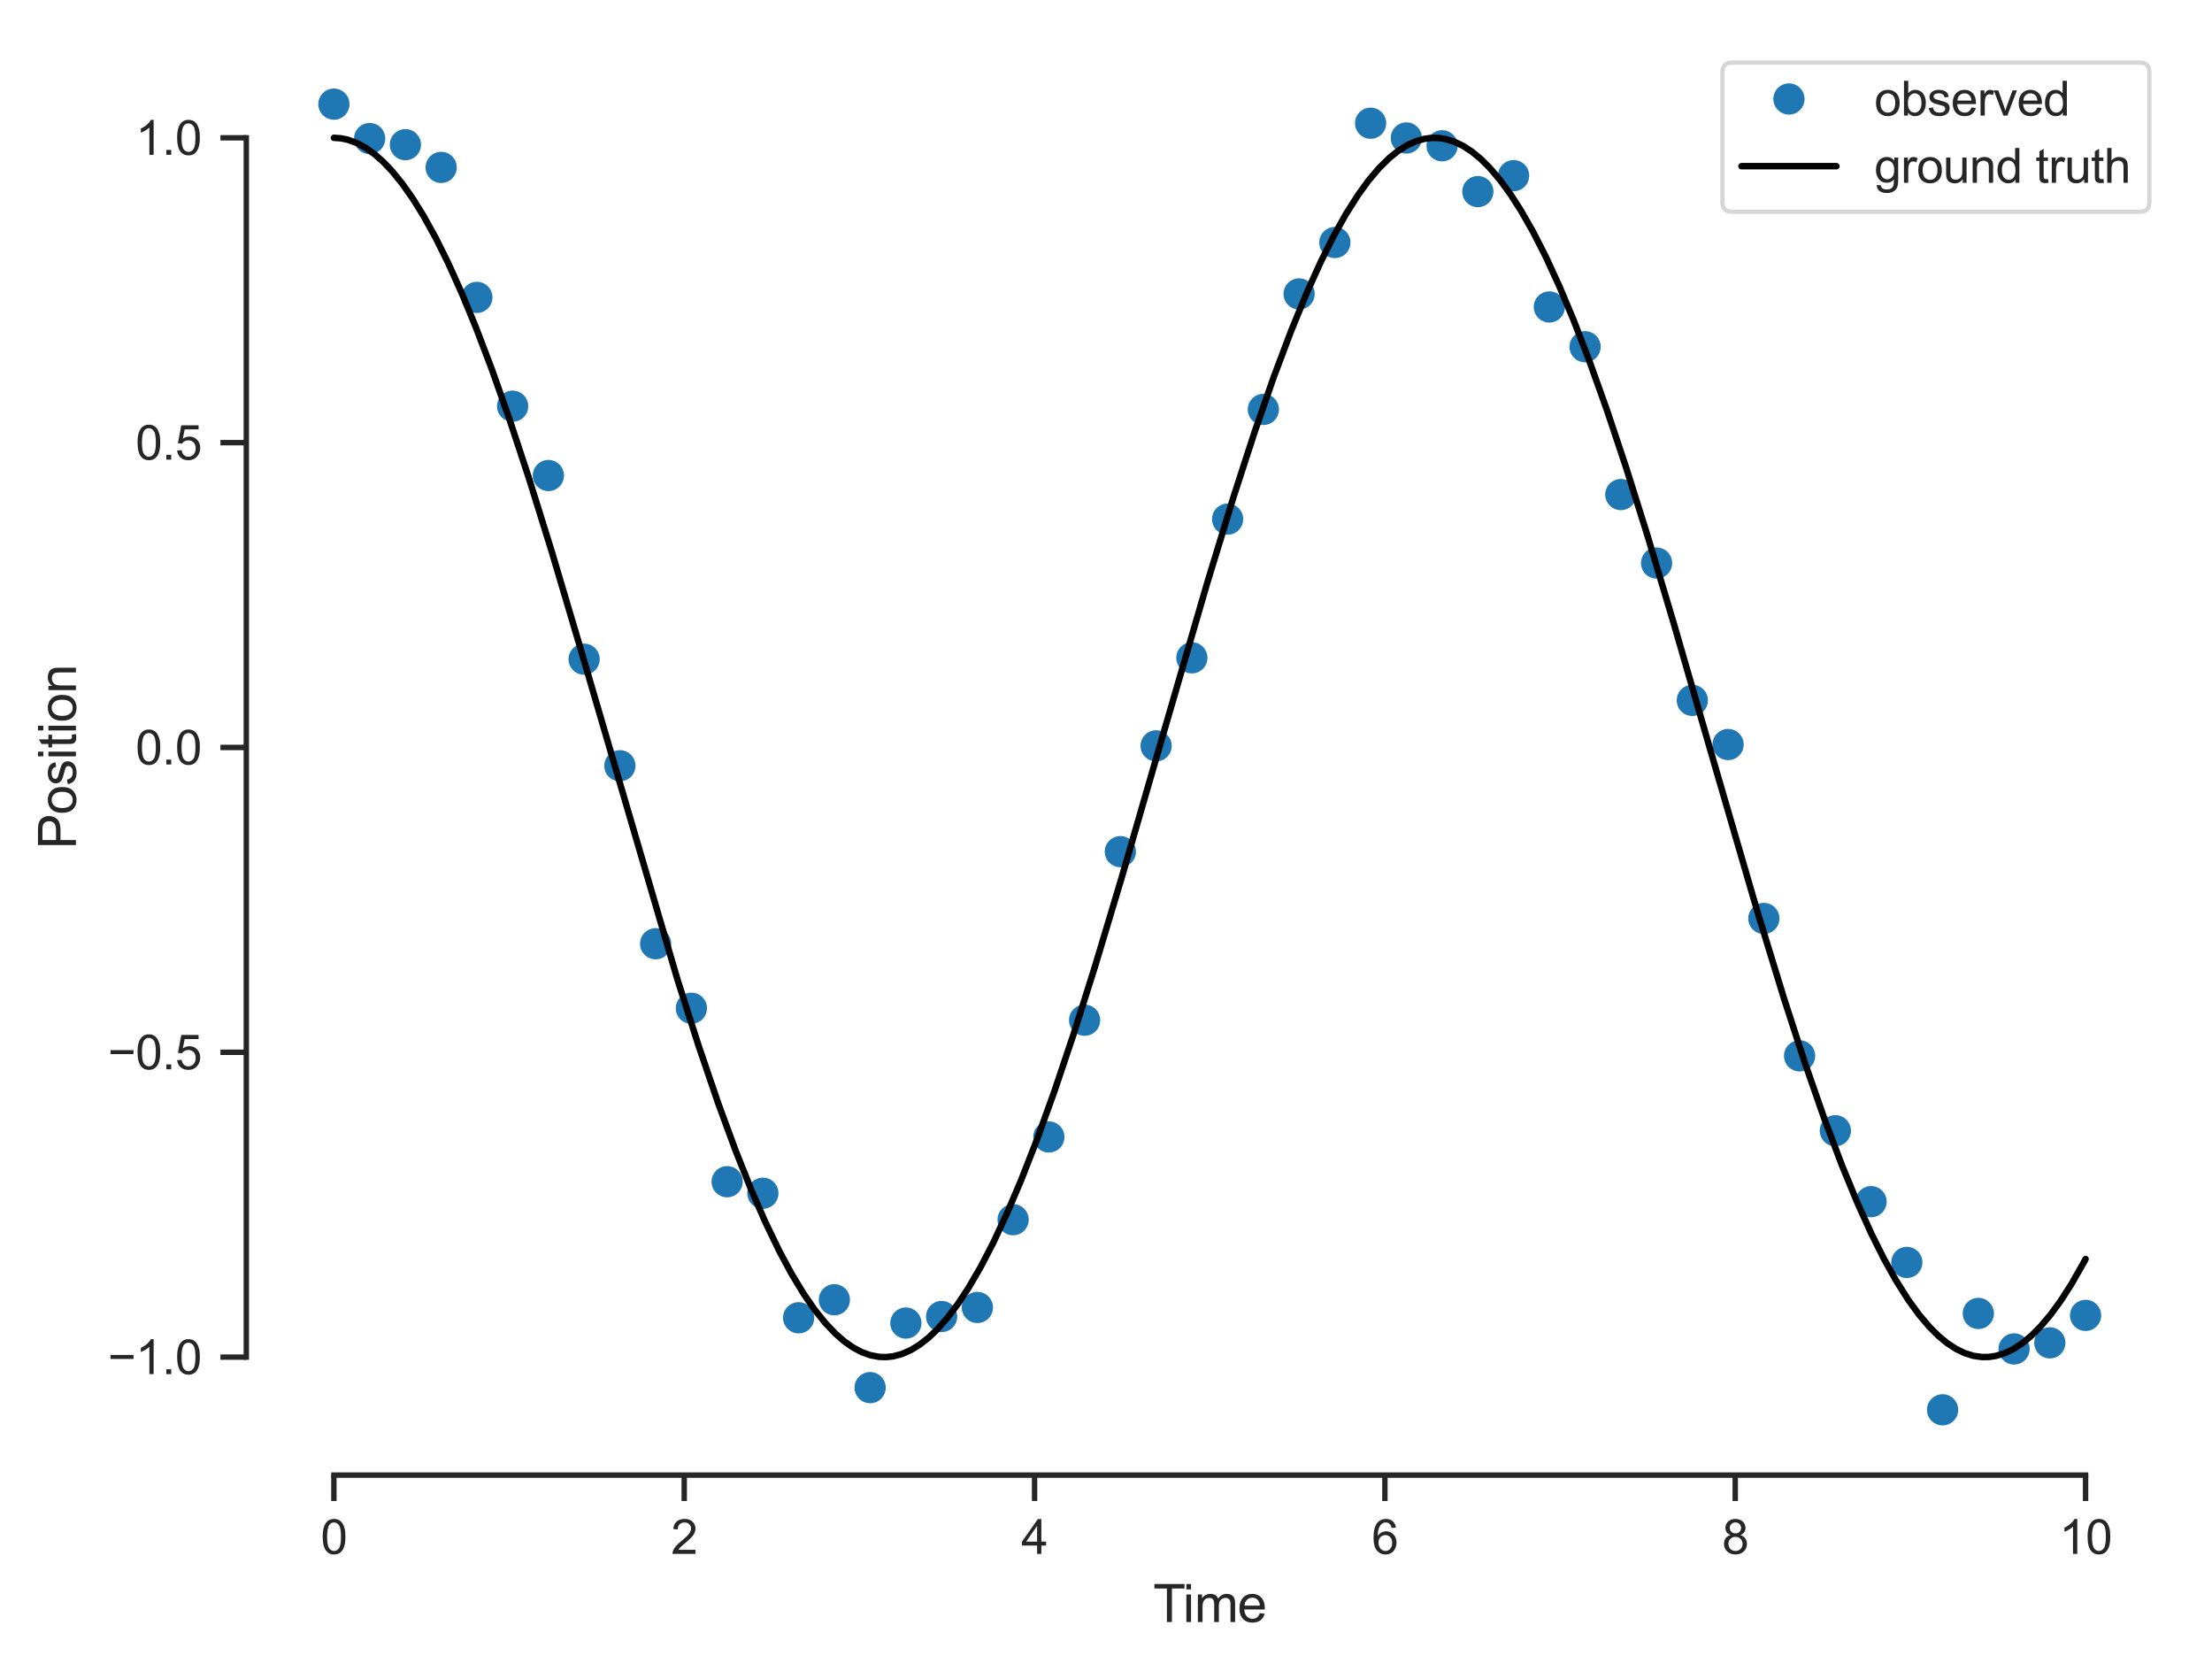 <?xml version="1.0" encoding="utf-8" standalone="no"?>
<!DOCTYPE svg PUBLIC "-//W3C//DTD SVG 1.1//EN"
  "http://www.w3.org/Graphics/SVG/1.1/DTD/svg11.dtd">
<svg xmlns:xlink="http://www.w3.org/1999/xlink" width="409.971pt" height="309.639pt" viewBox="0 0 409.971 309.639" xmlns="http://www.w3.org/2000/svg" version="1.1">
 <defs>
  <style type="text/css">*{stroke-linejoin: round; stroke-linecap: butt}</style>
 </defs>
 <g id="figure_1">
  <g id="patch_1">
   <path d="M 0 309.639 
L 409.971 309.639 
L 409.971 0 
L 0 0 
z
" style="fill: #ffffff"/>
  </g>
  <g id="axes_1">
   <g id="patch_2">
    <path d="M 45.651 273.312 
L 402.771 273.312 
L 402.771 7.2 
L 45.651 7.2 
z
" style="fill: #ffffff"/>
   </g>
   <g id="matplotlib.axis_1">
    <g id="xtick_1">
     <g id="line2d_1">
      <defs>
       <path id="mcd00cbd5be" d="M 0 0 
L 0 4.8 
" style="stroke: #262626"/>
      </defs>
      <g>
       <use xlink:href="#mcd00cbd5be" x="61.884" y="273.312" style="fill: #262626; stroke: #262626"/>
      </g>
     </g>
     <g id="text_1">
      <!-- 0 -->
      <g style="fill: #262626" transform="translate(59.437 287.911) scale(0.088 -0.088)">
       <defs>
        <path id="ArialMT-30" d="M 266 2259 
Q 266 3072 433 3567 
Q 600 4063 929 4331 
Q 1259 4600 1759 4600 
Q 2128 4600 2406 4451 
Q 2684 4303 2865 4023 
Q 3047 3744 3150 3342 
Q 3253 2941 3253 2259 
Q 3253 1453 3087 958 
Q 2922 463 2592 192 
Q 2263 -78 1759 -78 
Q 1097 -78 719 397 
Q 266 969 266 2259 
z
M 844 2259 
Q 844 1131 1108 757 
Q 1372 384 1759 384 
Q 2147 384 2411 759 
Q 2675 1134 2675 2259 
Q 2675 3391 2411 3762 
Q 2147 4134 1753 4134 
Q 1366 4134 1134 3806 
Q 844 3388 844 2259 
z
" transform="scale(0.016)"/>
       </defs>
       <use xlink:href="#ArialMT-30"/>
      </g>
     </g>
    </g>
    <g id="xtick_2">
     <g id="line2d_2">
      <g>
       <use xlink:href="#mcd00cbd5be" x="126.815" y="273.312" style="fill: #262626; stroke: #262626"/>
      </g>
     </g>
     <g id="text_2">
      <!-- 2 -->
      <g style="fill: #262626" transform="translate(124.368 287.911) scale(0.088 -0.088)">
       <defs>
        <path id="ArialMT-32" d="M 3222 541 
L 3222 0 
L 194 0 
Q 188 203 259 391 
Q 375 700 629 1000 
Q 884 1300 1366 1694 
Q 2113 2306 2375 2664 
Q 2638 3022 2638 3341 
Q 2638 3675 2398 3904 
Q 2159 4134 1775 4134 
Q 1369 4134 1125 3890 
Q 881 3647 878 3216 
L 300 3275 
Q 359 3922 746 4261 
Q 1134 4600 1788 4600 
Q 2447 4600 2831 4234 
Q 3216 3869 3216 3328 
Q 3216 3053 3103 2787 
Q 2991 2522 2730 2228 
Q 2469 1934 1863 1422 
Q 1356 997 1212 845 
Q 1069 694 975 541 
L 3222 541 
z
" transform="scale(0.016)"/>
       </defs>
       <use xlink:href="#ArialMT-32"/>
      </g>
     </g>
    </g>
    <g id="xtick_3">
     <g id="line2d_3">
      <g>
       <use xlink:href="#mcd00cbd5be" x="191.746" y="273.312" style="fill: #262626; stroke: #262626"/>
      </g>
     </g>
     <g id="text_3">
      <!-- 4 -->
      <g style="fill: #262626" transform="translate(189.299 287.911) scale(0.088 -0.088)">
       <defs>
        <path id="ArialMT-34" d="M 2069 0 
L 2069 1097 
L 81 1097 
L 81 1613 
L 2172 4581 
L 2631 4581 
L 2631 1613 
L 3250 1613 
L 3250 1097 
L 2631 1097 
L 2631 0 
L 2069 0 
z
M 2069 1613 
L 2069 3678 
L 634 1613 
L 2069 1613 
z
" transform="scale(0.016)"/>
       </defs>
       <use xlink:href="#ArialMT-34"/>
      </g>
     </g>
    </g>
    <g id="xtick_4">
     <g id="line2d_4">
      <g>
       <use xlink:href="#mcd00cbd5be" x="256.677" y="273.312" style="fill: #262626; stroke: #262626"/>
      </g>
     </g>
     <g id="text_4">
      <!-- 6 -->
      <g style="fill: #262626" transform="translate(254.23 287.911) scale(0.088 -0.088)">
       <defs>
        <path id="ArialMT-36" d="M 3184 3459 
L 2625 3416 
Q 2550 3747 2413 3897 
Q 2184 4138 1850 4138 
Q 1581 4138 1378 3988 
Q 1113 3794 959 3422 
Q 806 3050 800 2363 
Q 1003 2672 1297 2822 
Q 1591 2972 1913 2972 
Q 2475 2972 2870 2558 
Q 3266 2144 3266 1488 
Q 3266 1056 3080 686 
Q 2894 316 2569 119 
Q 2244 -78 1831 -78 
Q 1128 -78 684 439 
Q 241 956 241 2144 
Q 241 3472 731 4075 
Q 1159 4600 1884 4600 
Q 2425 4600 2770 4297 
Q 3116 3994 3184 3459 
z
M 888 1484 
Q 888 1194 1011 928 
Q 1134 663 1356 523 
Q 1578 384 1822 384 
Q 2178 384 2434 671 
Q 2691 959 2691 1453 
Q 2691 1928 2437 2201 
Q 2184 2475 1800 2475 
Q 1419 2475 1153 2201 
Q 888 1928 888 1484 
z
" transform="scale(0.016)"/>
       </defs>
       <use xlink:href="#ArialMT-36"/>
      </g>
     </g>
    </g>
    <g id="xtick_5">
     <g id="line2d_5">
      <g>
       <use xlink:href="#mcd00cbd5be" x="321.608" y="273.312" style="fill: #262626; stroke: #262626"/>
      </g>
     </g>
     <g id="text_5">
      <!-- 8 -->
      <g style="fill: #262626" transform="translate(319.161 287.911) scale(0.088 -0.088)">
       <defs>
        <path id="ArialMT-38" d="M 1131 2484 
Q 781 2613 612 2850 
Q 444 3088 444 3419 
Q 444 3919 803 4259 
Q 1163 4600 1759 4600 
Q 2359 4600 2725 4251 
Q 3091 3903 3091 3403 
Q 3091 3084 2923 2848 
Q 2756 2613 2416 2484 
Q 2838 2347 3058 2040 
Q 3278 1734 3278 1309 
Q 3278 722 2862 322 
Q 2447 -78 1769 -78 
Q 1091 -78 675 323 
Q 259 725 259 1325 
Q 259 1772 486 2073 
Q 713 2375 1131 2484 
z
M 1019 3438 
Q 1019 3113 1228 2906 
Q 1438 2700 1772 2700 
Q 2097 2700 2305 2904 
Q 2513 3109 2513 3406 
Q 2513 3716 2298 3927 
Q 2084 4138 1766 4138 
Q 1444 4138 1231 3931 
Q 1019 3725 1019 3438 
z
M 838 1322 
Q 838 1081 952 856 
Q 1066 631 1291 507 
Q 1516 384 1775 384 
Q 2178 384 2440 643 
Q 2703 903 2703 1303 
Q 2703 1709 2433 1975 
Q 2163 2241 1756 2241 
Q 1359 2241 1098 1978 
Q 838 1716 838 1322 
z
" transform="scale(0.016)"/>
       </defs>
       <use xlink:href="#ArialMT-38"/>
      </g>
     </g>
    </g>
    <g id="xtick_6">
     <g id="line2d_6">
      <g>
       <use xlink:href="#mcd00cbd5be" x="386.539" y="273.312" style="fill: #262626; stroke: #262626"/>
      </g>
     </g>
     <g id="text_6">
      <!-- 10 -->
      <g style="fill: #262626" transform="translate(381.645 287.911) scale(0.088 -0.088)">
       <defs>
        <path id="ArialMT-31" d="M 2384 0 
L 1822 0 
L 1822 3584 
Q 1619 3391 1289 3197 
Q 959 3003 697 2906 
L 697 3450 
Q 1169 3672 1522 3987 
Q 1875 4303 2022 4600 
L 2384 4600 
L 2384 0 
z
" transform="scale(0.016)"/>
       </defs>
       <use xlink:href="#ArialMT-31"/>
       <use xlink:href="#ArialMT-30" x="55.615"/>
      </g>
     </g>
    </g>
    <g id="text_7">
     <!-- Time -->
     <g style="fill: #262626" transform="translate(213.726 300.531) scale(0.096 -0.096)">
      <defs>
       <path id="ArialMT-54" d="M 1659 0 
L 1659 4041 
L 150 4041 
L 150 4581 
L 3781 4581 
L 3781 4041 
L 2266 4041 
L 2266 0 
L 1659 0 
z
" transform="scale(0.016)"/>
       <path id="ArialMT-69" d="M 425 3934 
L 425 4581 
L 988 4581 
L 988 3934 
L 425 3934 
z
M 425 0 
L 425 3319 
L 988 3319 
L 988 0 
L 425 0 
z
" transform="scale(0.016)"/>
       <path id="ArialMT-6d" d="M 422 0 
L 422 3319 
L 925 3319 
L 925 2853 
Q 1081 3097 1340 3245 
Q 1600 3394 1931 3394 
Q 2300 3394 2536 3241 
Q 2772 3088 2869 2813 
Q 3263 3394 3894 3394 
Q 4388 3394 4653 3120 
Q 4919 2847 4919 2278 
L 4919 0 
L 4359 0 
L 4359 2091 
Q 4359 2428 4304 2576 
Q 4250 2725 4106 2815 
Q 3963 2906 3769 2906 
Q 3419 2906 3187 2673 
Q 2956 2441 2956 1928 
L 2956 0 
L 2394 0 
L 2394 2156 
Q 2394 2531 2256 2718 
Q 2119 2906 1806 2906 
Q 1569 2906 1367 2781 
Q 1166 2656 1075 2415 
Q 984 2175 984 1722 
L 984 0 
L 422 0 
z
" transform="scale(0.016)"/>
       <path id="ArialMT-65" d="M 2694 1069 
L 3275 997 
Q 3138 488 2766 206 
Q 2394 -75 1816 -75 
Q 1088 -75 661 373 
Q 234 822 234 1631 
Q 234 2469 665 2931 
Q 1097 3394 1784 3394 
Q 2450 3394 2872 2941 
Q 3294 2488 3294 1666 
Q 3294 1616 3291 1516 
L 816 1516 
Q 847 969 1125 678 
Q 1403 388 1819 388 
Q 2128 388 2347 550 
Q 2566 713 2694 1069 
z
M 847 1978 
L 2700 1978 
Q 2663 2397 2488 2606 
Q 2219 2931 1791 2931 
Q 1403 2931 1139 2672 
Q 875 2413 847 1978 
z
" transform="scale(0.016)"/>
      </defs>
      <use xlink:href="#ArialMT-54"/>
      <use xlink:href="#ArialMT-69" x="57.334"/>
      <use xlink:href="#ArialMT-6d" x="79.551"/>
      <use xlink:href="#ArialMT-65" x="162.852"/>
     </g>
    </g>
   </g>
   <g id="matplotlib.axis_2">
    <g id="ytick_1">
     <g id="line2d_7">
      <defs>
       <path id="m7b338742dd" d="M 0 0 
L -4.8 0 
" style="stroke: #262626"/>
      </defs>
      <g>
       <use xlink:href="#m7b338742dd" x="45.651" y="251.453" style="fill: #262626; stroke: #262626"/>
      </g>
     </g>
     <g id="text_8">
      <!-- −1.0 -->
      <g style="fill: #262626" transform="translate(19.98 254.603) scale(0.088 -0.088)">
       <defs>
        <path id="ArialMT-2212" d="M 3381 1997 
L 356 1997 
L 356 2522 
L 3381 2522 
L 3381 1997 
z
" transform="scale(0.016)"/>
        <path id="ArialMT-2e" d="M 581 0 
L 581 641 
L 1222 641 
L 1222 0 
L 581 0 
z
" transform="scale(0.016)"/>
       </defs>
       <use xlink:href="#ArialMT-2212"/>
       <use xlink:href="#ArialMT-31" x="58.398"/>
       <use xlink:href="#ArialMT-2e" x="114.014"/>
       <use xlink:href="#ArialMT-30" x="141.797"/>
      </g>
     </g>
    </g>
    <g id="ytick_2">
     <g id="line2d_8">
      <g>
       <use xlink:href="#m7b338742dd" x="45.651" y="194.974" style="fill: #262626; stroke: #262626"/>
      </g>
     </g>
     <g id="text_9">
      <!-- −0.5 -->
      <g style="fill: #262626" transform="translate(19.98 198.123) scale(0.088 -0.088)">
       <defs>
        <path id="ArialMT-35" d="M 266 1200 
L 856 1250 
Q 922 819 1161 601 
Q 1400 384 1738 384 
Q 2144 384 2425 690 
Q 2706 997 2706 1503 
Q 2706 1984 2436 2262 
Q 2166 2541 1728 2541 
Q 1456 2541 1237 2417 
Q 1019 2294 894 2097 
L 366 2166 
L 809 4519 
L 3088 4519 
L 3088 3981 
L 1259 3981 
L 1013 2750 
Q 1425 3038 1878 3038 
Q 2478 3038 2890 2622 
Q 3303 2206 3303 1553 
Q 3303 931 2941 478 
Q 2500 -78 1738 -78 
Q 1113 -78 717 272 
Q 322 622 266 1200 
z
" transform="scale(0.016)"/>
       </defs>
       <use xlink:href="#ArialMT-2212"/>
       <use xlink:href="#ArialMT-30" x="58.398"/>
       <use xlink:href="#ArialMT-2e" x="114.014"/>
       <use xlink:href="#ArialMT-35" x="141.797"/>
      </g>
     </g>
    </g>
    <g id="ytick_3">
     <g id="line2d_9">
      <g>
       <use xlink:href="#m7b338742dd" x="45.651" y="138.494" style="fill: #262626; stroke: #262626"/>
      </g>
     </g>
     <g id="text_10">
      <!-- 0.0 -->
      <g style="fill: #262626" transform="translate(25.119 141.644) scale(0.088 -0.088)">
       <use xlink:href="#ArialMT-30"/>
       <use xlink:href="#ArialMT-2e" x="55.615"/>
       <use xlink:href="#ArialMT-30" x="83.398"/>
      </g>
     </g>
    </g>
    <g id="ytick_4">
     <g id="line2d_10">
      <g>
       <use xlink:href="#m7b338742dd" x="45.651" y="82.014" style="fill: #262626; stroke: #262626"/>
      </g>
     </g>
     <g id="text_11">
      <!-- 0.5 -->
      <g style="fill: #262626" transform="translate(25.119 85.164) scale(0.088 -0.088)">
       <use xlink:href="#ArialMT-30"/>
       <use xlink:href="#ArialMT-2e" x="55.615"/>
       <use xlink:href="#ArialMT-35" x="83.398"/>
      </g>
     </g>
    </g>
    <g id="ytick_5">
     <g id="line2d_11">
      <g>
       <use xlink:href="#m7b338742dd" x="45.651" y="25.535" style="fill: #262626; stroke: #262626"/>
      </g>
     </g>
     <g id="text_12">
      <!-- 1.0 -->
      <g style="fill: #262626" transform="translate(25.119 28.684) scale(0.088 -0.088)">
       <use xlink:href="#ArialMT-31"/>
       <use xlink:href="#ArialMT-2e" x="55.615"/>
       <use xlink:href="#ArialMT-30" x="83.398"/>
      </g>
     </g>
    </g>
    <g id="text_13">
     <!-- Position -->
     <g style="fill: #262626" transform="translate(14.072 157.332) rotate(-90) scale(0.096 -0.096)">
      <defs>
       <path id="ArialMT-50" d="M 494 0 
L 494 4581 
L 2222 4581 
Q 2678 4581 2919 4538 
Q 3256 4481 3484 4323 
Q 3713 4166 3852 3881 
Q 3991 3597 3991 3256 
Q 3991 2672 3619 2267 
Q 3247 1863 2275 1863 
L 1100 1863 
L 1100 0 
L 494 0 
z
M 1100 2403 
L 2284 2403 
Q 2872 2403 3119 2622 
Q 3366 2841 3366 3238 
Q 3366 3525 3220 3729 
Q 3075 3934 2838 4000 
Q 2684 4041 2272 4041 
L 1100 4041 
L 1100 2403 
z
" transform="scale(0.016)"/>
       <path id="ArialMT-6f" d="M 213 1659 
Q 213 2581 725 3025 
Q 1153 3394 1769 3394 
Q 2453 3394 2887 2945 
Q 3322 2497 3322 1706 
Q 3322 1066 3130 698 
Q 2938 331 2570 128 
Q 2203 -75 1769 -75 
Q 1072 -75 642 372 
Q 213 819 213 1659 
z
M 791 1659 
Q 791 1022 1069 705 
Q 1347 388 1769 388 
Q 2188 388 2466 706 
Q 2744 1025 2744 1678 
Q 2744 2294 2464 2611 
Q 2184 2928 1769 2928 
Q 1347 2928 1069 2612 
Q 791 2297 791 1659 
z
" transform="scale(0.016)"/>
       <path id="ArialMT-73" d="M 197 991 
L 753 1078 
Q 800 744 1014 566 
Q 1228 388 1613 388 
Q 2000 388 2187 545 
Q 2375 703 2375 916 
Q 2375 1106 2209 1216 
Q 2094 1291 1634 1406 
Q 1016 1563 777 1677 
Q 538 1791 414 1992 
Q 291 2194 291 2438 
Q 291 2659 392 2848 
Q 494 3038 669 3163 
Q 800 3259 1026 3326 
Q 1253 3394 1513 3394 
Q 1903 3394 2198 3281 
Q 2494 3169 2634 2976 
Q 2775 2784 2828 2463 
L 2278 2388 
Q 2241 2644 2061 2787 
Q 1881 2931 1553 2931 
Q 1166 2931 1000 2803 
Q 834 2675 834 2503 
Q 834 2394 903 2306 
Q 972 2216 1119 2156 
Q 1203 2125 1616 2013 
Q 2213 1853 2448 1751 
Q 2684 1650 2818 1456 
Q 2953 1263 2953 975 
Q 2953 694 2789 445 
Q 2625 197 2315 61 
Q 2006 -75 1616 -75 
Q 969 -75 630 194 
Q 291 463 197 991 
z
" transform="scale(0.016)"/>
       <path id="ArialMT-74" d="M 1650 503 
L 1731 6 
Q 1494 -44 1306 -44 
Q 1000 -44 831 53 
Q 663 150 594 308 
Q 525 466 525 972 
L 525 2881 
L 113 2881 
L 113 3319 
L 525 3319 
L 525 4141 
L 1084 4478 
L 1084 3319 
L 1650 3319 
L 1650 2881 
L 1084 2881 
L 1084 941 
Q 1084 700 1114 631 
Q 1144 563 1211 522 
Q 1278 481 1403 481 
Q 1497 481 1650 503 
z
" transform="scale(0.016)"/>
       <path id="ArialMT-6e" d="M 422 0 
L 422 3319 
L 928 3319 
L 928 2847 
Q 1294 3394 1984 3394 
Q 2284 3394 2536 3286 
Q 2788 3178 2913 3003 
Q 3038 2828 3088 2588 
Q 3119 2431 3119 2041 
L 3119 0 
L 2556 0 
L 2556 2019 
Q 2556 2363 2490 2533 
Q 2425 2703 2258 2804 
Q 2091 2906 1866 2906 
Q 1506 2906 1245 2678 
Q 984 2450 984 1813 
L 984 0 
L 422 0 
z
" transform="scale(0.016)"/>
      </defs>
      <use xlink:href="#ArialMT-50"/>
      <use xlink:href="#ArialMT-6f" x="66.699"/>
      <use xlink:href="#ArialMT-73" x="122.314"/>
      <use xlink:href="#ArialMT-69" x="172.314"/>
      <use xlink:href="#ArialMT-74" x="194.531"/>
      <use xlink:href="#ArialMT-69" x="222.314"/>
      <use xlink:href="#ArialMT-6f" x="244.531"/>
      <use xlink:href="#ArialMT-6e" x="300.146"/>
     </g>
    </g>
   </g>
   <g id="line2d_12">
    <path d="M 61.884 19.296 
L 68.51 25.672 
L 75.135 26.807 
L 81.761 31.019 
L 88.386 55.101 
L 95.012 75.263 
L 101.638 88.107 
L 108.263 122.139 
L 114.889 141.884 
L 121.514 174.858 
L 128.14 186.811 
L 134.766 218.953 
L 141.391 221.087 
L 148.017 244.162 
L 154.642 240.824 
L 161.268 257.108 
L 167.894 245.144 
L 174.519 243.933 
L 181.145 242.253 
L 187.77 225.993 
L 194.396 210.664 
L 201.022 189.027 
L 207.647 157.797 
L 214.273 138.194 
L 220.898 121.881 
L 227.524 96.188 
L 234.15 75.863 
L 240.775 54.459 
L 247.401 44.931 
L 254.026 22.832 
L 260.652 25.566 
L 267.278 27.009 
L 273.903 35.499 
L 280.529 32.546 
L 287.154 56.875 
L 293.78 64.249 
L 300.406 91.635 
L 307.031 104.326 
L 313.657 129.768 
L 320.282 137.949 
L 326.908 170.176 
L 333.534 195.633 
L 340.159 209.504 
L 346.785 222.649 
L 353.41 233.907 
L 360.036 261.216 
L 366.662 243.36 
L 373.287 249.935 
L 379.913 248.807 
L 386.539 243.72 
" clip-path="url(#pd2be9e8f5e)" style="fill: none"/>
    <defs>
     <path id="mcaacd1dd23" d="M 0 2.4 
C 0.636 2.4 1.247 2.147 1.697 1.697 
C 2.147 1.247 2.4 0.636 2.4 0 
C 2.4 -0.636 2.147 -1.247 1.697 -1.697 
C 1.247 -2.147 0.636 -2.4 0 -2.4 
C -0.636 -2.4 -1.247 -2.147 -1.697 -1.697 
C -2.147 -1.247 -2.4 -0.636 -2.4 0 
C -2.4 0.636 -2.147 1.247 -1.697 1.697 
C -1.247 2.147 -0.636 2.4 0 2.4 
z
" style="stroke: #1f77b4"/>
    </defs>
    <g clip-path="url(#pd2be9e8f5e)">
     <use xlink:href="#mcaacd1dd23" x="61.884" y="19.296" style="fill: #1f77b4; stroke: #1f77b4"/>
     <use xlink:href="#mcaacd1dd23" x="68.51" y="25.672" style="fill: #1f77b4; stroke: #1f77b4"/>
     <use xlink:href="#mcaacd1dd23" x="75.135" y="26.807" style="fill: #1f77b4; stroke: #1f77b4"/>
     <use xlink:href="#mcaacd1dd23" x="81.761" y="31.019" style="fill: #1f77b4; stroke: #1f77b4"/>
     <use xlink:href="#mcaacd1dd23" x="88.386" y="55.101" style="fill: #1f77b4; stroke: #1f77b4"/>
     <use xlink:href="#mcaacd1dd23" x="95.012" y="75.263" style="fill: #1f77b4; stroke: #1f77b4"/>
     <use xlink:href="#mcaacd1dd23" x="101.638" y="88.107" style="fill: #1f77b4; stroke: #1f77b4"/>
     <use xlink:href="#mcaacd1dd23" x="108.263" y="122.139" style="fill: #1f77b4; stroke: #1f77b4"/>
     <use xlink:href="#mcaacd1dd23" x="114.889" y="141.884" style="fill: #1f77b4; stroke: #1f77b4"/>
     <use xlink:href="#mcaacd1dd23" x="121.514" y="174.858" style="fill: #1f77b4; stroke: #1f77b4"/>
     <use xlink:href="#mcaacd1dd23" x="128.14" y="186.811" style="fill: #1f77b4; stroke: #1f77b4"/>
     <use xlink:href="#mcaacd1dd23" x="134.766" y="218.953" style="fill: #1f77b4; stroke: #1f77b4"/>
     <use xlink:href="#mcaacd1dd23" x="141.391" y="221.087" style="fill: #1f77b4; stroke: #1f77b4"/>
     <use xlink:href="#mcaacd1dd23" x="148.017" y="244.162" style="fill: #1f77b4; stroke: #1f77b4"/>
     <use xlink:href="#mcaacd1dd23" x="154.642" y="240.824" style="fill: #1f77b4; stroke: #1f77b4"/>
     <use xlink:href="#mcaacd1dd23" x="161.268" y="257.108" style="fill: #1f77b4; stroke: #1f77b4"/>
     <use xlink:href="#mcaacd1dd23" x="167.894" y="245.144" style="fill: #1f77b4; stroke: #1f77b4"/>
     <use xlink:href="#mcaacd1dd23" x="174.519" y="243.933" style="fill: #1f77b4; stroke: #1f77b4"/>
     <use xlink:href="#mcaacd1dd23" x="181.145" y="242.253" style="fill: #1f77b4; stroke: #1f77b4"/>
     <use xlink:href="#mcaacd1dd23" x="187.77" y="225.993" style="fill: #1f77b4; stroke: #1f77b4"/>
     <use xlink:href="#mcaacd1dd23" x="194.396" y="210.664" style="fill: #1f77b4; stroke: #1f77b4"/>
     <use xlink:href="#mcaacd1dd23" x="201.022" y="189.027" style="fill: #1f77b4; stroke: #1f77b4"/>
     <use xlink:href="#mcaacd1dd23" x="207.647" y="157.797" style="fill: #1f77b4; stroke: #1f77b4"/>
     <use xlink:href="#mcaacd1dd23" x="214.273" y="138.194" style="fill: #1f77b4; stroke: #1f77b4"/>
     <use xlink:href="#mcaacd1dd23" x="220.898" y="121.881" style="fill: #1f77b4; stroke: #1f77b4"/>
     <use xlink:href="#mcaacd1dd23" x="227.524" y="96.188" style="fill: #1f77b4; stroke: #1f77b4"/>
     <use xlink:href="#mcaacd1dd23" x="234.15" y="75.863" style="fill: #1f77b4; stroke: #1f77b4"/>
     <use xlink:href="#mcaacd1dd23" x="240.775" y="54.459" style="fill: #1f77b4; stroke: #1f77b4"/>
     <use xlink:href="#mcaacd1dd23" x="247.401" y="44.931" style="fill: #1f77b4; stroke: #1f77b4"/>
     <use xlink:href="#mcaacd1dd23" x="254.026" y="22.832" style="fill: #1f77b4; stroke: #1f77b4"/>
     <use xlink:href="#mcaacd1dd23" x="260.652" y="25.566" style="fill: #1f77b4; stroke: #1f77b4"/>
     <use xlink:href="#mcaacd1dd23" x="267.278" y="27.009" style="fill: #1f77b4; stroke: #1f77b4"/>
     <use xlink:href="#mcaacd1dd23" x="273.903" y="35.499" style="fill: #1f77b4; stroke: #1f77b4"/>
     <use xlink:href="#mcaacd1dd23" x="280.529" y="32.546" style="fill: #1f77b4; stroke: #1f77b4"/>
     <use xlink:href="#mcaacd1dd23" x="287.154" y="56.875" style="fill: #1f77b4; stroke: #1f77b4"/>
     <use xlink:href="#mcaacd1dd23" x="293.78" y="64.249" style="fill: #1f77b4; stroke: #1f77b4"/>
     <use xlink:href="#mcaacd1dd23" x="300.406" y="91.635" style="fill: #1f77b4; stroke: #1f77b4"/>
     <use xlink:href="#mcaacd1dd23" x="307.031" y="104.326" style="fill: #1f77b4; stroke: #1f77b4"/>
     <use xlink:href="#mcaacd1dd23" x="313.657" y="129.768" style="fill: #1f77b4; stroke: #1f77b4"/>
     <use xlink:href="#mcaacd1dd23" x="320.282" y="137.949" style="fill: #1f77b4; stroke: #1f77b4"/>
     <use xlink:href="#mcaacd1dd23" x="326.908" y="170.176" style="fill: #1f77b4; stroke: #1f77b4"/>
     <use xlink:href="#mcaacd1dd23" x="333.534" y="195.633" style="fill: #1f77b4; stroke: #1f77b4"/>
     <use xlink:href="#mcaacd1dd23" x="340.159" y="209.504" style="fill: #1f77b4; stroke: #1f77b4"/>
     <use xlink:href="#mcaacd1dd23" x="346.785" y="222.649" style="fill: #1f77b4; stroke: #1f77b4"/>
     <use xlink:href="#mcaacd1dd23" x="353.41" y="233.907" style="fill: #1f77b4; stroke: #1f77b4"/>
     <use xlink:href="#mcaacd1dd23" x="360.036" y="261.216" style="fill: #1f77b4; stroke: #1f77b4"/>
     <use xlink:href="#mcaacd1dd23" x="366.662" y="243.36" style="fill: #1f77b4; stroke: #1f77b4"/>
     <use xlink:href="#mcaacd1dd23" x="373.287" y="249.935" style="fill: #1f77b4; stroke: #1f77b4"/>
     <use xlink:href="#mcaacd1dd23" x="379.913" y="248.807" style="fill: #1f77b4; stroke: #1f77b4"/>
     <use xlink:href="#mcaacd1dd23" x="386.539" y="243.72" style="fill: #1f77b4; stroke: #1f77b4"/>
    </g>
   </g>
   <g id="line2d_13">
    <path d="M 61.884 25.535 
L 63.184 25.625 
L 64.484 25.897 
L 66.109 26.49 
L 67.734 27.363 
L 69.359 28.515 
L 70.983 29.943 
L 72.608 31.642 
L 74.558 34.034 
L 76.508 36.802 
L 78.458 39.938 
L 80.733 44.044 
L 83.008 48.613 
L 85.607 54.375 
L 88.207 60.675 
L 91.132 68.357 
L 94.382 77.557 
L 97.957 88.378 
L 102.181 101.938 
L 107.381 119.451 
L 125.58 181.562 
L 129.48 193.765 
L 133.054 204.256 
L 136.304 213.105 
L 139.229 220.433 
L 141.829 226.39 
L 144.429 231.784 
L 146.704 236.014 
L 148.978 239.766 
L 150.928 242.587 
L 152.878 245.033 
L 154.828 247.094 
L 156.453 248.513 
L 158.078 249.656 
L 159.703 250.521 
L 161.328 251.105 
L 162.953 251.408 
L 164.253 251.446 
L 165.552 251.303 
L 167.177 250.87 
L 168.802 250.156 
L 170.427 249.162 
L 172.052 247.891 
L 173.677 246.346 
L 175.627 244.136 
L 177.577 241.545 
L 179.527 238.582 
L 181.801 234.67 
L 184.076 230.287 
L 186.676 224.726 
L 189.276 218.613 
L 192.201 211.124 
L 195.451 202.115 
L 199.025 191.473 
L 202.925 179.136 
L 207.8 162.913 
L 215.274 137.101 
L 223.724 108.082 
L 228.598 92.151 
L 232.498 80.14 
L 236.073 69.865 
L 239.323 61.243 
L 242.248 54.141 
L 244.847 48.402 
L 247.122 43.852 
L 249.397 39.767 
L 251.672 36.166 
L 253.622 33.479 
L 255.572 31.171 
L 257.522 29.249 
L 259.147 27.949 
L 260.771 26.925 
L 262.396 26.181 
L 264.021 25.718 
L 265.321 25.551 
L 266.621 25.565 
L 267.921 25.76 
L 269.546 26.258 
L 271.171 27.037 
L 272.796 28.095 
L 274.421 29.429 
L 276.045 31.037 
L 277.995 33.321 
L 279.945 35.985 
L 281.895 39.018 
L 284.17 43.009 
L 286.445 47.469 
L 289.045 53.111 
L 291.644 59.301 
L 294.569 66.869 
L 297.819 75.957 
L 301.394 86.672 
L 305.294 99.073 
L 310.168 115.352 
L 317.968 142.323 
L 325.767 169.075 
L 330.642 184.997 
L 334.542 196.998 
L 338.117 207.262 
L 341.366 215.873 
L 344.291 222.963 
L 346.891 228.692 
L 349.166 233.232 
L 351.441 237.306 
L 353.716 240.896 
L 355.665 243.573 
L 357.615 245.872 
L 359.24 247.492 
L 360.865 248.839 
L 362.49 249.91 
L 364.115 250.701 
L 365.74 251.212 
L 367.365 251.44 
L 368.665 251.419 
L 369.965 251.217 
L 371.589 250.71 
L 373.214 249.923 
L 374.839 248.856 
L 376.464 247.513 
L 378.089 245.897 
L 380.039 243.603 
L 381.989 240.93 
L 383.939 237.887 
L 386.214 233.886 
L 386.539 233.275 
L 386.539 233.275 
" clip-path="url(#pd2be9e8f5e)" style="fill: none; stroke: #000000; stroke-width: 1.2; stroke-linecap: round"/>
   </g>
   <g id="patch_3">
    <path d="M 45.651 251.453 
L 45.651 25.535 
" style="fill: none; stroke: #262626; stroke-linejoin: miter; stroke-linecap: square"/>
   </g>
   <g id="patch_4">
    <path d="M 61.884 273.312 
L 386.539 273.312 
" style="fill: none; stroke: #262626; stroke-linejoin: miter; stroke-linecap: square"/>
   </g>
   <g id="legend_1">
    <g id="patch_5">
     <path d="M 321.001 39.239 
L 396.611 39.239 
Q 398.371 39.239 398.371 37.479 
L 398.371 13.36 
Q 398.371 11.6 396.611 11.6 
L 321.001 11.6 
Q 319.241 11.6 319.241 13.36 
L 319.241 37.479 
Q 319.241 39.239 321.001 39.239 
z
" style="fill: #ffffff; opacity: 0.8; stroke: #cccccc; stroke-width: 0.8; stroke-linejoin: miter"/>
    </g>
    <g id="line2d_14">
     <path d="M 322.761 18.339 
L 331.561 18.339 
L 340.361 18.339 
" style="fill: none"/>
     <g>
      <use xlink:href="#mcaacd1dd23" x="331.561" y="18.339" style="fill: #1f77b4; stroke: #1f77b4"/>
     </g>
    </g>
    <g id="text_14">
     <!-- observed -->
     <g style="fill: #262626" transform="translate(347.401 21.419) scale(0.088 -0.088)">
      <defs>
       <path id="ArialMT-62" d="M 941 0 
L 419 0 
L 419 4581 
L 981 4581 
L 981 2947 
Q 1338 3394 1891 3394 
Q 2197 3394 2470 3270 
Q 2744 3147 2920 2923 
Q 3097 2700 3197 2384 
Q 3297 2069 3297 1709 
Q 3297 856 2875 390 
Q 2453 -75 1863 -75 
Q 1275 -75 941 416 
L 941 0 
z
M 934 1684 
Q 934 1088 1097 822 
Q 1363 388 1816 388 
Q 2184 388 2453 708 
Q 2722 1028 2722 1663 
Q 2722 2313 2464 2622 
Q 2206 2931 1841 2931 
Q 1472 2931 1203 2611 
Q 934 2291 934 1684 
z
" transform="scale(0.016)"/>
       <path id="ArialMT-72" d="M 416 0 
L 416 3319 
L 922 3319 
L 922 2816 
Q 1116 3169 1280 3281 
Q 1444 3394 1641 3394 
Q 1925 3394 2219 3213 
L 2025 2691 
Q 1819 2813 1613 2813 
Q 1428 2813 1281 2702 
Q 1134 2591 1072 2394 
Q 978 2094 978 1738 
L 978 0 
L 416 0 
z
" transform="scale(0.016)"/>
       <path id="ArialMT-76" d="M 1344 0 
L 81 3319 
L 675 3319 
L 1388 1331 
Q 1503 1009 1600 663 
Q 1675 925 1809 1294 
L 2547 3319 
L 3125 3319 
L 1869 0 
L 1344 0 
z
" transform="scale(0.016)"/>
       <path id="ArialMT-64" d="M 2575 0 
L 2575 419 
Q 2259 -75 1647 -75 
Q 1250 -75 917 144 
Q 584 363 401 755 
Q 219 1147 219 1656 
Q 219 2153 384 2558 
Q 550 2963 881 3178 
Q 1213 3394 1622 3394 
Q 1922 3394 2156 3267 
Q 2391 3141 2538 2938 
L 2538 4581 
L 3097 4581 
L 3097 0 
L 2575 0 
z
M 797 1656 
Q 797 1019 1065 703 
Q 1334 388 1700 388 
Q 2069 388 2326 689 
Q 2584 991 2584 1609 
Q 2584 2291 2321 2609 
Q 2059 2928 1675 2928 
Q 1300 2928 1048 2622 
Q 797 2316 797 1656 
z
" transform="scale(0.016)"/>
      </defs>
      <use xlink:href="#ArialMT-6f"/>
      <use xlink:href="#ArialMT-62" x="55.615"/>
      <use xlink:href="#ArialMT-73" x="111.23"/>
      <use xlink:href="#ArialMT-65" x="161.23"/>
      <use xlink:href="#ArialMT-72" x="216.846"/>
      <use xlink:href="#ArialMT-76" x="250.146"/>
      <use xlink:href="#ArialMT-65" x="300.146"/>
      <use xlink:href="#ArialMT-64" x="355.762"/>
     </g>
    </g>
    <g id="line2d_15">
     <path d="M 322.761 30.787 
L 331.561 30.787 
L 340.361 30.787 
" style="fill: none; stroke: #000000; stroke-width: 1.2; stroke-linecap: round"/>
    </g>
    <g id="text_15">
     <!-- ground truth -->
     <g style="fill: #262626" transform="translate(347.401 33.867) scale(0.088 -0.088)">
      <defs>
       <path id="ArialMT-67" d="M 319 -275 
L 866 -356 
Q 900 -609 1056 -725 
Q 1266 -881 1628 -881 
Q 2019 -881 2231 -725 
Q 2444 -569 2519 -288 
Q 2563 -116 2559 434 
Q 2191 0 1641 0 
Q 956 0 581 494 
Q 206 988 206 1678 
Q 206 2153 378 2554 
Q 550 2956 876 3175 
Q 1203 3394 1644 3394 
Q 2231 3394 2613 2919 
L 2613 3319 
L 3131 3319 
L 3131 450 
Q 3131 -325 2973 -648 
Q 2816 -972 2473 -1159 
Q 2131 -1347 1631 -1347 
Q 1038 -1347 672 -1080 
Q 306 -813 319 -275 
z
M 784 1719 
Q 784 1066 1043 766 
Q 1303 466 1694 466 
Q 2081 466 2343 764 
Q 2606 1063 2606 1700 
Q 2606 2309 2336 2618 
Q 2066 2928 1684 2928 
Q 1309 2928 1046 2623 
Q 784 2319 784 1719 
z
" transform="scale(0.016)"/>
       <path id="ArialMT-75" d="M 2597 0 
L 2597 488 
Q 2209 -75 1544 -75 
Q 1250 -75 995 37 
Q 741 150 617 320 
Q 494 491 444 738 
Q 409 903 409 1263 
L 409 3319 
L 972 3319 
L 972 1478 
Q 972 1038 1006 884 
Q 1059 663 1231 536 
Q 1403 409 1656 409 
Q 1909 409 2131 539 
Q 2353 669 2445 892 
Q 2538 1116 2538 1541 
L 2538 3319 
L 3100 3319 
L 3100 0 
L 2597 0 
z
" transform="scale(0.016)"/>
       <path id="ArialMT-20" transform="scale(0.016)"/>
       <path id="ArialMT-68" d="M 422 0 
L 422 4581 
L 984 4581 
L 984 2938 
Q 1378 3394 1978 3394 
Q 2347 3394 2619 3248 
Q 2891 3103 3008 2847 
Q 3125 2591 3125 2103 
L 3125 0 
L 2563 0 
L 2563 2103 
Q 2563 2525 2380 2717 
Q 2197 2909 1863 2909 
Q 1613 2909 1392 2779 
Q 1172 2650 1078 2428 
Q 984 2206 984 1816 
L 984 0 
L 422 0 
z
" transform="scale(0.016)"/>
      </defs>
      <use xlink:href="#ArialMT-67"/>
      <use xlink:href="#ArialMT-72" x="55.615"/>
      <use xlink:href="#ArialMT-6f" x="88.916"/>
      <use xlink:href="#ArialMT-75" x="144.531"/>
      <use xlink:href="#ArialMT-6e" x="200.146"/>
      <use xlink:href="#ArialMT-64" x="255.762"/>
      <use xlink:href="#ArialMT-20" x="311.377"/>
      <use xlink:href="#ArialMT-74" x="339.16"/>
      <use xlink:href="#ArialMT-72" x="366.943"/>
      <use xlink:href="#ArialMT-75" x="400.244"/>
      <use xlink:href="#ArialMT-74" x="455.859"/>
      <use xlink:href="#ArialMT-68" x="483.643"/>
     </g>
    </g>
   </g>
  </g>
 </g>
 <defs>
  <clipPath id="pd2be9e8f5e">
   <rect x="45.651" y="7.2" width="357.12" height="266.112"/>
  </clipPath>
 </defs>
</svg>